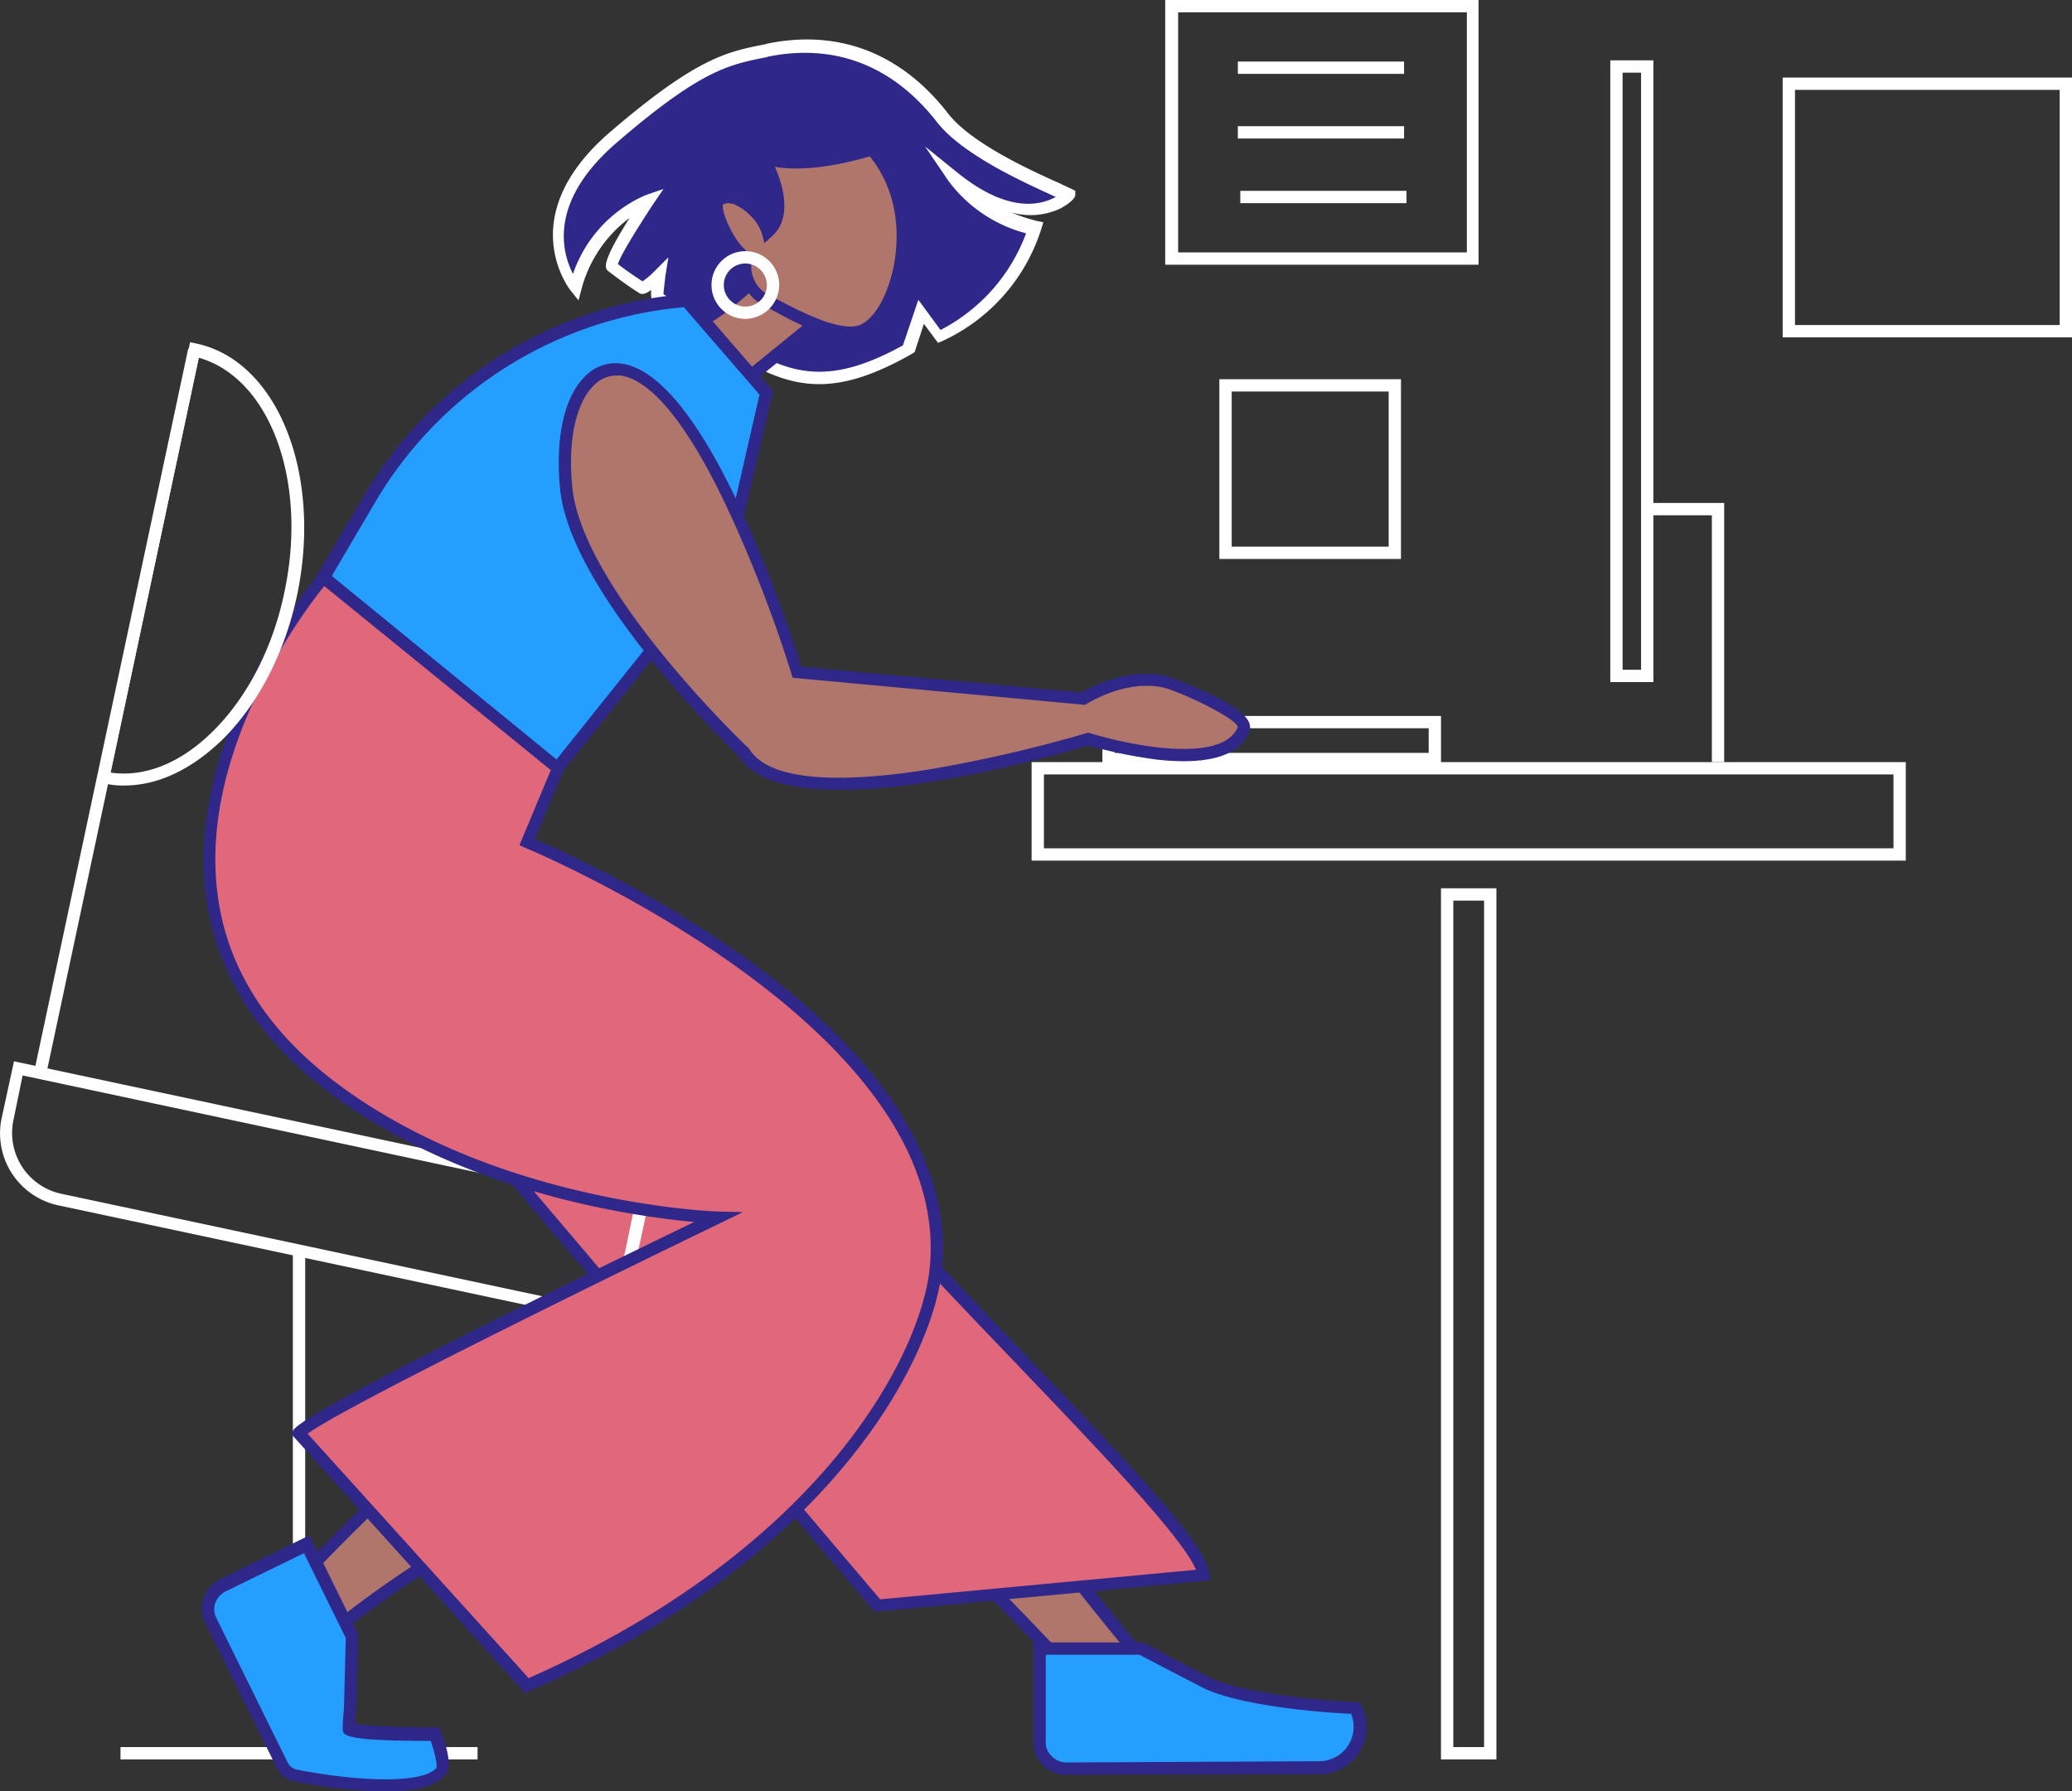 <svg xmlns="http://www.w3.org/2000/svg" width="336.574" height="291" viewBox="0 0 336.574 291"><rect x="0" y="0" width="336.574" height="291" fill="#333333" stroke="none"/><g id="Digitalisierung_weiss" transform="translate(-31.326 -20.8)"><path id="Path_386" data-name="Path 386" d="M271.5,63.8H220.6v-43h50.9Zm-48.8-2h46.9v-39H222.7v39Z" fill="#fff"></path><path id="Path_387" data-name="Path 387" d="M258.9,111.6H229.4V82.4h29.5Zm-27.5-2h25.5V84.4H231.4Z" fill="#fff"></path><path id="Path_388" data-name="Path 388" d="M367.9,75.6h-47V33.4h47Zm-45-2h43V35.4h-43Z" fill="#fff"></path><path id="Path_389" data-name="Path 389" d="M265.4,145.1h-55v-8h55Zm-53-2h51v-4h-51Z" fill="#fff"></path><path id="Path_390" data-name="Path 390" d="M340.9,160.6h-142v-16h142Zm-140-2h138v-12h-138Z" fill="#fff"></path><path id="Path_391" data-name="Path 391" d="M274.4,306.6h-9V165.1h9Zm-7-2h5V167.1h-5Z" fill="#fff"></path><path id="Path_392" data-name="Path 392" d="M299.9,131.6h-7V30.6h7Zm-5-2h3v-97h-3Z" fill="#fff"></path><g id="Group_176" data-name="Group 176"><path id="Path_393" data-name="Path 393" d="M186.3,49.6a22.316,22.316,0,0,0,13.1,8.3,29.719,29.719,0,0,1-15.5,17.7l-3-4-2,6c-18.1,10.2-24.1,1.7-40.6-8.3-.4-.3.2-3.8.2-3.8s-2.4,2.4-2.9,2.1c-1.6-1-3.2-2.2-4.8-3.4-.9-.7,5.9-10.8,5.9-10.8a21.041,21.041,0,0,0-11.9,14.2s-9.4-11.2,6.3-24.6c13.9-11.9,18.5-12.7,24.8-14,10.4-2.1,20.6.9,28.4,11,4.6,5.9,17,10.9,20.5,12.6.2.1-6.4,6.8-18.5-3Z" fill="#2f278a"></path><path id="Path_394" data-name="Path 394" d="M164.4,83.2c-6.7,0-12.1-3.6-19.2-8.3-2.3-1.5-4.7-3.1-7.5-4.8-.3-.2-.7-.4-.6-2.2-1.2.9-1.7.7-2.1.4-1.6-1-3.2-2.2-4.8-3.4-.6-.5-1.4-1.1,3.4-8.7a21.086,21.086,0,0,0-7.8,11.5l-.5,1.9-1.2-1.5c-.1-.1-9.8-12.1,6.5-26,13.9-11.9,18.8-12.9,25-14.1l.3-.1c11.6-2.4,21.8,1.5,29.4,11.3,3.8,4.9,13.5,9.3,18.2,11.4.8.4,1.5.7,1.9.9l.6.3v.6c0,1-2.3,2.2-2.5,2.3a11.345,11.345,0,0,1-7.9.6,25.861,25.861,0,0,0,4.2,1.4l1,.2-.3,1a29.945,29.945,0,0,1-16.1,18.3l-.7.3-2.3-3.1L179.9,78l-.3.2c-6.3,3.6-11,5-15.2,5ZM139.1,68.6c2.7,1.6,5.1,3.2,7.2,4.7,11.2,7.4,17.4,11.5,31.7,3.6l2.5-7.4,3.6,4.9A28.927,28.927,0,0,0,198,58.7a22.962,22.962,0,0,1-12.6-8.5l-3.8-5.6,5.2,4.2c8.5,6.9,13.8,5.2,16,4-.1-.1-.3-.1-.4-.2-4.8-2.2-14.8-6.7-18.9-12C176.4,31.5,167,27.8,156.1,30l-.3.1c-6.1,1.2-10.6,2.1-24.1,13.7-11.4,9.7-9.1,18-7.3,21.5a21.535,21.535,0,0,1,11.8-12.8l2.9-1L137.4,54c-2.5,3.8-5.3,8.3-5.7,9.7,1.3,1,2.6,1.9,4,2.8a12.958,12.958,0,0,0,2-1.7l2.2-2.2-.5,3.1c-.1,1.1-.3,2.4-.3,2.9Z" fill="#fff"></path></g><g id="Group_177" data-name="Group 177"><path id="Path_395" data-name="Path 395" d="M165.9,71.6,153.3,81.8l-10.2-6.7c-.4-.3-.8-.5-1.2-.8a6.525,6.525,0,0,0,2.2-.8c3.4-1.6,7.4-5,10.2-7.6a6.117,6.117,0,0,0,.5,1.2c.9,2.1,9.1,1.5,11.1,4.5Z" fill="#b0756b"></path><path id="Path_396" data-name="Path 396" d="M153.4,83.1,142.6,76a10.476,10.476,0,0,1-1.1-.8l-2.4-1.4,2.7-.5a6,6,0,0,0,2-.7c3.3-1.5,7.2-4.9,9.9-7.5l1.1-1,.5,1.4a5.36,5.36,0,0,0,.5,1.1c.2.5,2.5,1,3.9,1.3,2.7.5,5.8,1.2,7.1,3.1l.5.8L153.4,83.1Zm-9.2-8.5,9,6,11.2-9.1a15.15,15.15,0,0,0-5.2-1.6c-2.4-.5-4.6-.9-5.3-2.3-2.7,2.5-6.2,5.4-9.4,6.8C144.4,74.5,144.3,74.5,144.2,74.6Z" fill="#2f278a"></path></g><g id="Group_178" data-name="Group 178"><path id="Path_397" data-name="Path 397" d="M182,239.2c7.4,19.4,29.9,44.9,40.8,58.6,1.1,1.4-5.6,3.5-7.6,5.3,0,0-25.4-27.5-46.1-47.1-5.3-5.2,9-27.1,12.9-16.8Z" fill="#b0756b"></path><path id="Path_398" data-name="Path 398" d="M215.3,304.5l-.7-.7c-.2-.3-25.7-27.7-46.1-47.1-1.9-1.8-2-5.5-.2-10,2.2-5.5,6.8-11.2,10.6-11.2h0c1.2,0,2.9.6,4,3.3h0c6.2,16.3,23.6,37.4,35,51.3,2.1,2.5,4,4.9,5.7,7a1.517,1.517,0,0,1,.3,1.3c-.3,1.2-1.8,2-4.4,3.3a21.49,21.49,0,0,0-3.6,2.1l-.6.7Zm-36.3-67c-2.5,0-6.6,4.6-8.8,10-1.5,3.6-1.6,6.6-.3,7.8,18.7,17.7,41.5,42.1,45.5,46.5.9-.6,2.1-1.2,3.2-1.8a18.232,18.232,0,0,0,3.2-1.8c-1.6-2-3.4-4.2-5.4-6.7-11.5-14-29-35.3-35.3-51.9-.8-2.1-1.8-2.1-2.1-2.1Z" fill="#2f278a"></path></g><g id="Group_179" data-name="Group 179"><path id="Path_399" data-name="Path 399" d="M226.9,276.6l-53,5-62-73-27-28c11.4,2.4,72.9,13.4,74,16C166.1,213.7,226,267.5,226.9,276.6Z" fill="#e1677b"></path><path id="Path_400" data-name="Path 400" d="M173.4,282.6l-62.3-73.4L81.9,178.9l3.2.7c2.9.6,8.8,1.8,16.3,3.2,49,9.4,57.6,11.7,58.4,13.4,3.7,8.7,21.9,27.7,37.9,44.5,18.4,19.2,29.7,31.3,30.1,35.8l.1,1-54.5,5.1ZM87.8,182.2l24.8,25.7,61.7,72.7,51.3-4.8c-2.1-5.2-15.9-19.6-29.3-33.6-16.9-17.6-34.3-35.9-38.3-45-2.9-2-38-8.8-57-12.4-5.4-1.1-10-1.9-13.2-2.6Zm70.3,15Z" fill="#2f278a"></path></g><g id="Group_180" data-name="Group 180"><path id="Path_401" data-name="Path 401" d="M216.8,288.6H200.2v15.2a4.268,4.268,0,0,0,4.3,4.3l41.1-.2a6.56,6.56,0,0,0,5.8-9.7h0c-6.2-.2-19.1-1.4-24.6-4.3l-10-5.3Z" fill="#249fff"></path><path id="Path_402" data-name="Path 402" d="M204.6,309.1a5.367,5.367,0,0,1-3.8-1.5,5.288,5.288,0,0,1-1.6-3.8V287.6H217l10.4,5.5c5,2.6,17.2,3.9,24.1,4.2h.6l.3.5a7.452,7.452,0,0,1-.2,7.5,7.553,7.553,0,0,1-6.5,3.7h0l-41.1.1Zm-3.4-19.5v14.2a2.9,2.9,0,0,0,1,2.3,3.255,3.255,0,0,0,2.3,1l41.1-.2h0a5.6,5.6,0,0,0,5.2-7.7c-6.4-.3-18.9-1.5-24.4-4.4l-10-5.2Z" fill="#2f278a"></path></g><g id="Group_181" data-name="Group 181"><path id="Path_403" data-name="Path 403" d="M123.1,233.9a10.679,10.679,0,0,1-2.5-.3l-79.8-17a11.96,11.96,0,0,1-9.2-14.2l2-9.2,103.3,22-2,9.2a12.077,12.077,0,0,1-11.8,9.5ZM41.2,214.7l79.8,17a10.1,10.1,0,0,0,11.9-7.7l1.5-7.3L35,195.5l-1.5,7.3a10.1,10.1,0,0,0,7.7,11.9Z" fill="#fff"></path></g><rect id="Rectangle_46" data-name="Rectangle 46" width="120" height="2" transform="translate(36.891 194.808) rotate(-77.971)" fill="#fff"></rect><rect id="Rectangle_47" data-name="Rectangle 47" width="2" height="81" transform="translate(78.9 224.6)" fill="#fff"></rect><rect id="Rectangle_48" data-name="Rectangle 48" width="58" height="2" transform="translate(50.9 304.6)" fill="#fff"></rect><g id="Group_182" data-name="Group 182"><path id="Path_404" data-name="Path 404" d="M135.6,253.3C118.2,264.6,89.1,279.5,78,293c-1.1,1.4-4.6-4.8-6.8-6.3,0,0,24.5-28,45.3-42.5,6.1-4.2,28.3,3.1,19.1,9.1Z" fill="#b0756b"></path><path id="Path_405" data-name="Path 405" d="M77.6,294.2h0c-1.2,0-2.3-1.3-4.1-3.6a16.763,16.763,0,0,0-2.8-3l-.9-.6.7-.8c.2-.3,24.8-28.2,45.5-42.6,3.7-2.6,12.1-1.4,17.7,1.2,2.3,1.1,5,2.9,5.1,5.4.1,1.5-.8,2.9-2.7,4.1-4.6,3-9.9,6.1-15.5,9.5-15.8,9.4-33.7,20.1-41.8,30a2.144,2.144,0,0,1-1.2.4Zm-4.9-7.6a32.73,32.73,0,0,1,2.4,2.7,24.392,24.392,0,0,0,2.5,2.8c8.4-10,26.3-20.7,42.1-30.2,5.6-3.4,10.9-6.5,15.5-9.5l.5.8-.5-.8c.8-.5,1.8-1.4,1.8-2.3-.1-1.1-1.6-2.5-4-3.7-5-2.4-12.7-3.5-15.7-1.4C98.6,258,76.8,282,72.7,286.6Z" fill="#2f278a"></path></g><g id="Group_183" data-name="Group 183"><path id="Path_406" data-name="Path 406" d="M88.4,286.6l-2.6-5.2-4.7-9.6-13.6,6.7a4.4,4.4,0,0,0-2,5.8L77,307.6a3.367,3.367,0,0,0,2.4,1.8c5,.9,20.1,3.3,23.4-.7,1-1.2-1-6-1-6s-14,0-14-1c0-2.5.2-1.8.2-3.5l.4-11.6Z" fill="#249fff"></path><path id="Path_407" data-name="Path 407" d="M93.9,311.8a81.549,81.549,0,0,1-14.6-1.6,4.023,4.023,0,0,1-3.1-2.4L64.7,284.5a5.344,5.344,0,0,1,2.4-7.2l14.5-7.1,7.9,16-.3,11.7c0,.8-.1,1.2-.1,1.5s-.1.6-.1,1.4c1.7.4,7.7.6,13,.6h.7l.2.6c.8,2,2,5.6.8,7-1.7,2.2-5.5,2.8-9.8,2.8ZM80.7,273.1,68,279.3a3.508,3.508,0,0,0-1.7,1.9,3.135,3.135,0,0,0,.2,2.5L78,307a2.256,2.256,0,0,0,1.7,1.3c11.7,2.2,20.5,2,22.5-.3.2-.4-.2-2.4-.9-4.4-14.3,0-14.3-.9-14.3-2,0-1.5.1-1.9.1-2.3,0-.3.1-.5.1-1.2l.3-11.2-6.8-13.8Z" fill="#2f278a"></path></g><g id="Group_184" data-name="Group 184"><path id="Path_408" data-name="Path 408" d="M155.9,84.6l-13-15h-.5a65.94,65.94,0,0,0-51,32.3l-7.5,12.7,38,31,28-35,6-26Z" fill="#249fff"></path><path id="Path_409" data-name="Path 409" d="M122,147,82.5,114.8l7.9-13.4a67.219,67.219,0,0,1,51.8-32.8l1-.1,13.7,15.8L150.7,111l-.1.2L122,147ZM85.2,114.4l36.5,29.8,27.2-34,5.8-25.3L142.4,70.7h0a64.823,64.823,0,0,0-50.2,31.8Z" fill="#2f278a"></path></g><g id="Group_185" data-name="Group 185"><path id="Path_410" data-name="Path 410" d="M171.7,74.5c-1.7.8-4.1.4-6.7-.5a86.569,86.569,0,0,1-9-4.3c-3.5-1.7-3.9-5.7-3.4-6.8a9.959,9.959,0,0,1-1.1-1c-2.1-2.2-4.5-7.4-3.2-8.5,1.2-1.1,3.9-.3,6,1.9a9.112,9.112,0,0,1,2,3.3c4.1-3.6-.8-12.1-.8-12.1,4.8,1.8,12.5.2,17.6-1.3,8.9,10,4.2,26.7-1.4,29.3Z" fill="#b0756b"></path><path id="Path_411" data-name="Path 411" d="M169.5,75.9a14.214,14.214,0,0,1-4.9-1,50.663,50.663,0,0,1-7-3.3c-.8-.4-1.5-.8-2.1-1.1a7.5,7.5,0,0,1-4.1-7.4,4.62,4.62,0,0,1-.7-.7c-2-2.1-5.2-8-3.2-10a3.489,3.489,0,0,1,3.6-.5,8.7,8.7,0,0,1,3.7,2.5,9.509,9.509,0,0,1,1.5,2c1.6-3.5-1.8-9.5-1.9-9.6L153,44.4l2.6,1c3.5,1.3,9.5.8,17-1.4l.6-.2.4.5c4.5,5,6.3,12.5,4.8,20-1.1,5.3-3.6,9.6-6.5,10.9a3.145,3.145,0,0,1-2.4.7ZM149.6,53.8a1.884,1.884,0,0,0-.8.2c-.4.7,1.2,5,3.3,7.1a9.017,9.017,0,0,0,1,.9l.6.5-.3.7a5.356,5.356,0,0,0,2.9,5.6l2.2,1.1a53.532,53.532,0,0,0,6.8,3.1c2.7.9,4.7,1.1,5.9.5h0c2.3-1.1,4.4-4.9,5.3-9.5,1.3-6.7-.1-13.2-3.9-17.8-4.7,1.4-10.8,2.5-15.4,1.7,1.3,2.9,2.9,8.3-.5,11.3l-1.2,1.1-.4-1.5a6.992,6.992,0,0,0-1.8-2.9,8.9,8.9,0,0,0-2.9-2c-.2,0-.5-.1-.8-.1Z" fill="#2f278a"></path></g><g id="Group_186" data-name="Group 186"><path id="Path_412" data-name="Path 412" d="M233.3,139.2c-3.5,8.5-25.3,1.6-25.3,1.6s-48.3,14.9-55.9,2.1c0,0-27.1-25.8-28.8-42.9-1.3-12.7,3.2-20.2,9.1-19.2,14.2,2.3,28.4,49.2,28.4,49.2l46.5,4.3s6.1-4,12.7-2.9c1.9.4,14.3,5.3,13.3,7.8Z" fill="#b0756b"></path><path id="Path_413" data-name="Path 413" d="M167.8,149.1c-7.6,0-13.9-1.4-16.5-5.5-2-2-27.3-26.5-29-43.4-.8-8.4.7-15.1,4.2-18.4a6.8,6.8,0,0,1,6-1.9c13.9,2.3,27.1,43.3,29,49.2l45.5,4.2c1.4-.8,7-3.9,13.2-2.8,1.7.3,12.2,4.4,13.9,7.4a2.189,2.189,0,0,1,.2,1.7h0c-1.6,4-6.7,5.5-15,4.6a79.615,79.615,0,0,1-11.2-2.3c-3.1.9-24.4,7.2-40.3,7.2ZM131.4,81.8a5.023,5.023,0,0,0-3.5,1.5c-3,2.8-4.4,9.1-3.6,16.7,1.6,16.5,28.2,42,28.5,42.2l.2.2c2.9,4.9,13.2,6,29.8,3.3a228.957,228.957,0,0,0,25-5.8l.3-.1.3.1c5.8,1.8,21.4,5.2,24-1-.4-1.6-10.1-6.1-12.5-6.5-6.1-1.1-11.9,2.7-12,2.7l-.3.2-47.5-4.4-.2-.6a218.426,218.426,0,0,0-8.9-23.6c-6.8-15.4-13.3-24-18.8-24.9Z" fill="#2f278a"></path></g><g id="Group_187" data-name="Group 187"><path id="Path_414" data-name="Path 414" d="M116.9,294.6l-37-41c1.7-3,68-35,68-35s-35-1-61.6-20.4c-45.7-33.3-2.4-83.6-2.4-83.6l38,31-5,12s71,29,66.4,69.7C181.8,239.4,167.9,272.3,116.9,294.6Z" fill="#e1677b"></path><path id="Path_415" data-name="Path 415" d="M116.6,295.8l-38-42.1.4-.6c1.6-2.9,46.5-24.8,65.1-33.8-9.9-.9-36.9-4.7-58.3-20.3-12.5-9.1-19.6-20.3-21.1-33.3-3-26.4,18.3-51.5,18.5-51.8l.6-.7,39.3,32.1-4.9,11.8a193.09,193.09,0,0,1,34.2,19.3c22.8,16.4,33.8,34,31.9,51-1.6,14.1-17.7,46.5-67,68.1l-.7.3ZM81.3,253.7l35.9,39.7c47.9-21.2,63.5-52.5,65.1-66.2,4.5-39.5-65-68.4-65.7-68.7l-.9-.4,5.1-12.2L84,116c-3.5,4.3-20.1,26.5-17.4,49.5,1.4,12.4,8.3,23.2,20.3,31.9,26,19,60.7,20.2,61,20.2l4.1.1-3.7,1.8c-24.8,12-61.8,30.3-67,34.2Z" fill="#2f278a"></path></g><path id="Path_416" data-name="Path 416" d="M51.5,148.4A13.425,13.425,0,0,1,48,148l-1-.2L62.2,76.4l1,.2c13.2,2.8,20.5,21.1,16.4,40.8-2,9.5-6.4,17.9-12.2,23.6-5.1,4.9-10.5,7.4-15.9,7.4Zm-2.2-2.1c5.5.8,11.3-1.5,16.5-6.6,5.6-5.5,9.8-13.5,11.7-22.6C81.4,99,75.2,82.2,63.6,78.9L49.3,146.3Z" fill="#fff"></path><path id="Path_417" data-name="Path 417" d="M311.4,144.6h-2V104.5H298.9v-2h12.5Z" fill="#fff"></path><rect id="Rectangle_49" data-name="Rectangle 49" width="27" height="2" transform="translate(232.4 30.8)" fill="#fff"></rect><rect id="Rectangle_50" data-name="Rectangle 50" width="27" height="2" transform="translate(232.4 41.3)" fill="#fff"></rect><rect id="Rectangle_51" data-name="Rectangle 51" width="27" height="2" transform="translate(232.8 51.8)" fill="#fff"></rect><path id="Path_418" data-name="Path 418" d="M152.4,72.6a5.5,5.5,0,1,1,5.5-5.5A5.549,5.549,0,0,1,152.4,72.6Zm0-9a3.5,3.5,0,1,0,3.5,3.5A3.543,3.543,0,0,0,152.4,63.6Z" fill="#fff"></path></g></svg>